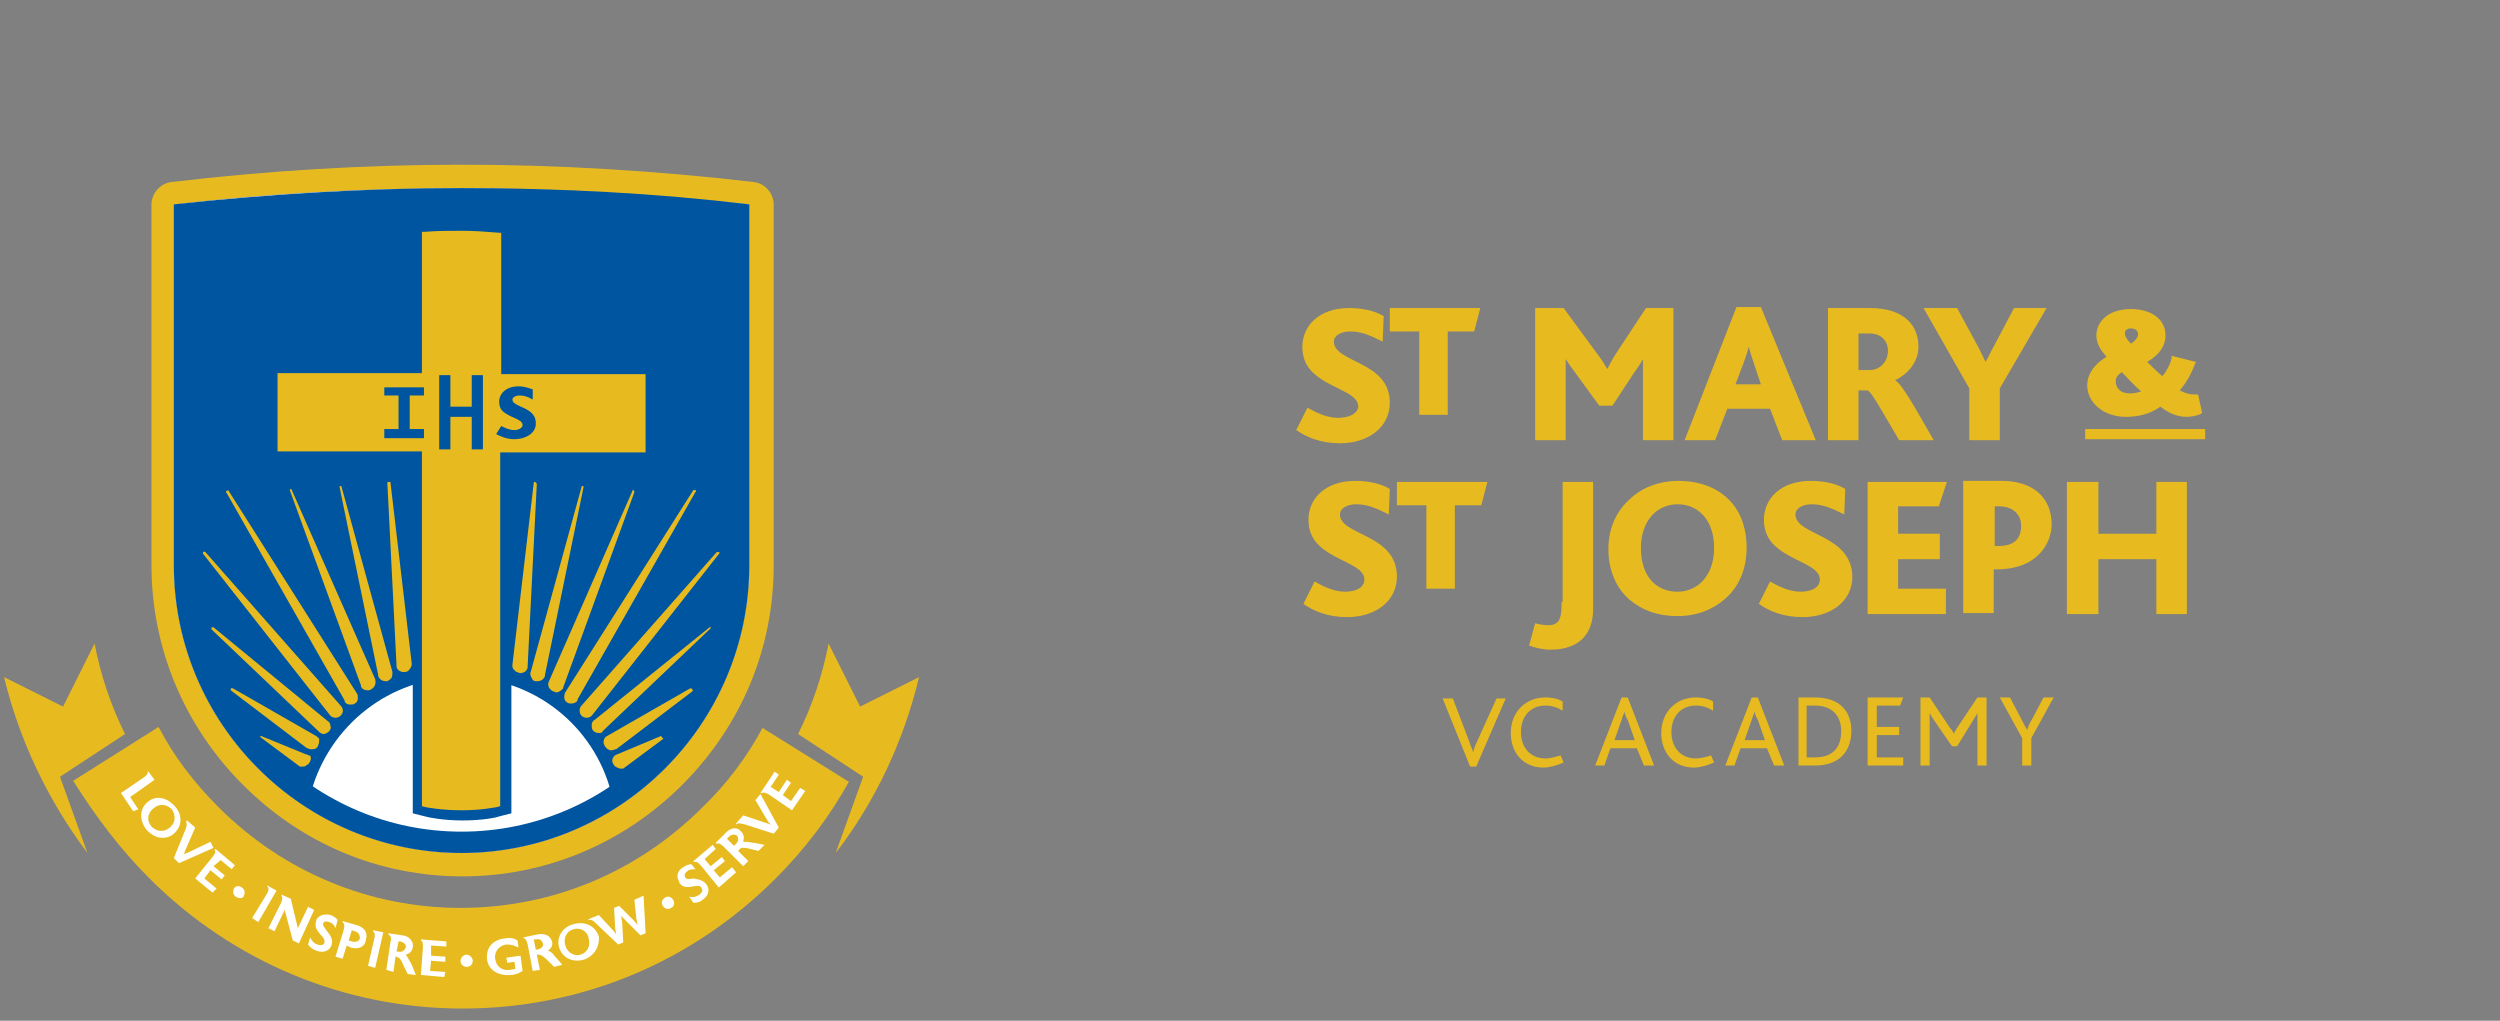 <?xml version="1.0" encoding="utf-8"?>
<!-- Generator: Adobe Illustrator 27.0.0, SVG Export Plug-In . SVG Version: 6.00 Build 0)  -->
<svg version="1.1" id="Layer_2_00000017497268609716357260000004152440282776328072_"
	 xmlns="http://www.w3.org/2000/svg" xmlns:xlink="http://www.w3.org/1999/xlink" x="0px" y="0px" viewBox="0 0 245.9 100.4"
	 style="enable-background:new 0 0 245.9 100.4;" xml:space="preserve">
<rect x="0" y="0" width="245.9" height="100.4" fill="#808080" stroke="none"/>
<style type="text/css">
	.st0{fill:#E7BB20;}
	.st1{fill:#FFFFFF;}
	.st2{fill:none;}
	.st3{fill:#0055A0;}
</style>
<g>
	<path class="st0" d="M131.6,41.1c-1.1,0-2.1-0.5-3-1l-1.1,2.2c1,0.7,2.4,1.3,4.3,1.3c2.7,0,4.9-1.5,4.9-4c0-4.1-5.5-3.9-5.5-6
		c0-0.6,0.7-1,1.6-1c1.1,0,2,0.4,3.2,1l0.1-2.5c-0.8-0.5-2-0.8-3.4-0.8c-3,0-4.6,1.8-4.6,3.8c0,1,0.3,1.7,0.8,2.3
		c1.6,1.8,4.7,2.1,4.7,3.6C133.5,40.8,132.5,41.1,131.6,41.1z"/>
	<polygon class="st0" points="139.6,40.8 142.4,40.8 142.4,32.6 145,32.6 145.6,30.3 136.7,30.3 136.7,32.6 139.6,32.6 	"/>
	<path class="st0" d="M154,36.6c0-0.4,0-0.9,0-1.3h0c0.3,0.5,0.6,0.9,0.9,1.3l2.4,3.3h1.3l2.1-3.2c0.2-0.3,0.8-1.1,0.9-1.4h0
		c0,0.4,0,0.9,0,1.4v6.6h3v-13h-2.7l-2.9,4.4c-0.4,0.6-0.7,1.2-0.9,1.6h0c-0.3-0.5-0.6-1-1-1.5l-3.3-4.5H151v13h3V36.6z"/>
	<path class="st0" d="M169.9,40.2h4.2l1.2,3.1h3.3l-5.4-13.1h-2.4l-5.1,13.1h3L169.9,40.2z M171.5,35.7c0.2-0.6,0.4-1.1,0.5-1.6h0
		c0.1,0.4,0.3,1,0.5,1.6l0.7,2.1h-2.5L171.5,35.7z"/>
	<path class="st0" d="M186.8,43.3h3.4c-1.9-3.3-3.1-5.5-3.8-5.9v0c1.1-0.5,2.3-1.7,2.3-3.3c0-2-1.3-3.8-4.8-3.8h-4.1v13h3v-4.9h0.9
		C184.1,38.6,184.8,39.9,186.8,43.3z M182.8,32.8h1.1c1.1,0,1.8,0.7,1.8,1.7c0,1.1-0.8,1.9-1.8,1.9h-1.1V32.8z"/>
	<path class="st0" d="M193.7,43.3h3v-5.1l4.6-7.9h-3.2l-1.9,3.6c-0.3,0.5-0.6,1.2-0.9,1.7h0c-0.3-0.6-0.6-1.3-0.9-1.8l-1.9-3.5h-3.3
		l4.5,7.9V43.3z"/>
	<path class="st0" d="M209.1,41c1.3,0,2.4-0.3,3.4-1c0.9,0.7,1.7,1,2.6,1c0.4,0,1-0.1,1.4-0.3l0.1-0.1l-0.4-1.8l-0.2,0
		c-0.7,0-1-0.1-1.6-0.4c0.5-0.6,1-1.3,1.5-2.6l0.1-0.2l-2.4-0.6l0,0.2c-0.1,0.6-0.5,1.3-0.9,1.8c-0.5-0.4-1-0.9-1.5-1.4
		c1.2-0.7,1.8-1.6,1.8-2.6c0-1.6-1.4-2.6-3.4-2.6c-2.3,0-3.4,1.3-3.4,2.6c0,0.9,0.5,1.5,1,2.1c-1.2,0.7-1.9,1.7-1.9,2.8
		C205.3,39.6,206.9,41,209.1,41z M209.6,33.8c-0.5-0.5-0.6-0.8-0.6-1c0-0.3,0.2-0.5,0.6-0.5c0.4,0,0.7,0.2,0.7,0.6
		C210.3,33.1,210.1,33.5,209.6,33.8z M209.5,38.7c-0.9,0-1.4-0.5-1.4-1.2c0-0.4,0.2-0.6,0.6-0.9c0.6,0.6,1.2,1.3,1.9,1.9
		C210.3,38.6,209.9,38.7,209.5,38.7z"/>
	<path class="st0" d="M131.8,50.6c0-0.6,0.7-1,1.6-1c1.1,0,2,0.4,3.2,1l0.1-2.5c-0.8-0.5-2-0.8-3.4-0.8c-3,0-4.6,1.8-4.6,3.8
		c0,1,0.3,1.7,0.8,2.3c1.6,1.8,4.7,2.1,4.7,3.6c0,0.9-1,1.2-1.9,1.2c-1.1,0-2.1-0.5-3-1l-1.1,2.2c1,0.7,2.4,1.3,4.3,1.3
		c2.7,0,4.9-1.5,4.9-4C137.4,52.5,131.8,52.7,131.8,50.6z"/>
	<polygon class="st0" points="143.1,57.9 143.1,49.7 145.7,49.7 146.3,47.4 137.4,47.4 137.4,49.7 140.3,49.7 140.3,57.9 	"/>
	<path class="st0" d="M153.6,59.2c0,1.4-0.1,2.3-1.3,2.3c-0.4,0-1-0.1-1.3-0.2l-0.6,2.2c0.6,0.2,1.3,0.4,2.1,0.4
		c2.9,0,4.2-1.6,4.2-4V47.4h-3V59.2z"/>
	<path class="st0" d="M158.2,54c0,2,0.7,3.8,2.1,5c1.2,1,2.7,1.6,4.7,1.6c2.1,0,3.8-0.8,5-2c1.2-1.2,1.8-2.9,1.8-4.7
		c0-1.8-0.5-3.4-1.6-4.6c-1.2-1.3-3-2-5.1-2c-2,0-3.7,0.7-4.9,1.9C158.9,50.4,158.2,52.1,158.2,54z M165,49.6c2,0,3.6,1.5,3.6,4.3
		c0,2.7-1.6,4.3-3.6,4.3c-2.1,0-3.6-1.5-3.6-4.3C161.4,51.2,163,49.6,165,49.6z"/>
	<path class="st0" d="M176.6,50.6c0-0.6,0.7-1,1.6-1c1.1,0,2,0.4,3.2,1l0.1-2.5c-0.8-0.5-2-0.8-3.4-0.8c-3,0-4.6,1.8-4.6,3.8
		c0,1,0.3,1.7,0.8,2.3c1.6,1.8,4.7,2.1,4.7,3.6c0,0.9-1,1.2-1.9,1.2c-1.1,0-2.1-0.5-3-1l-1.1,2.2c1,0.7,2.4,1.3,4.3,1.3
		c2.7,0,4.9-1.5,4.9-4C182.1,52.5,176.6,52.7,176.6,50.6z"/>
	<polygon class="st0" points="191.4,57.9 186.7,57.9 186.7,55 190.8,55 190.8,52.5 186.7,52.5 186.7,49.8 190.7,49.8 191.5,47.4 
		183.7,47.4 183.7,60.4 191.4,60.4 	"/>
	<path class="st0" d="M201.8,51.6c0-2.8-2-4.3-4.9-4.3h-3.8v13h3V56h0.3C200.6,56,201.8,53.2,201.8,51.6z M196.6,53.7h-0.4v-3.9h0.4
		c1.5,0,2.2,0.9,2.2,1.9C198.8,53,198.1,53.7,196.6,53.7z"/>
	<polygon class="st0" points="212.1,52.5 206.4,52.5 206.4,47.4 203.3,47.4 203.3,60.4 206.4,60.4 206.4,55 212.1,55 212.1,60.4 
		215.1,60.4 215.1,47.4 212.1,47.4 	"/>
	<path class="st0" d="M145.3,72.9c-0.2,0.4-0.3,0.7-0.4,1.1h0c-0.1-0.4-0.3-0.7-0.4-1.1l-1.6-4.2h-1l2.7,6.7h0.6l2.9-6.7h-0.9
		L145.3,72.9z"/>
	<path class="st0" d="M152,74.6c-1.5,0-2.4-1.1-2.4-2.6c0-1.5,0.9-2.6,2.4-2.6c0.7,0,1.2,0.2,1.7,0.5l0-0.9
		c-0.3-0.2-0.9-0.4-1.7-0.4c-2,0-3.4,1.5-3.4,3.5c0,1.9,1.2,3.4,3.2,3.4c0.6,0,1.3-0.2,2-0.5l-0.3-0.7
		C153.1,74.4,152.6,74.6,152,74.6z"/>
	<path class="st0" d="M159.5,68.6l-2.6,6.7h0.9l0.6-1.7h2.6l0.7,1.7h1l-2.6-6.7H159.5z M158.8,72.8l0.7-2c0.1-0.3,0.2-0.6,0.3-0.8h0
		c0,0.2,0.1,0.5,0.3,0.8l0.7,2H158.8z"/>
	<path class="st0" d="M166.8,74.6c-1.5,0-2.4-1.1-2.4-2.6c0-1.5,0.9-2.6,2.4-2.6c0.7,0,1.2,0.2,1.7,0.5l0-0.9
		c-0.3-0.2-0.9-0.4-1.7-0.4c-2,0-3.4,1.5-3.4,3.5c0,1.9,1.2,3.4,3.2,3.4c0.6,0,1.3-0.2,2-0.5l-0.3-0.7
		C168,74.4,167.4,74.6,166.8,74.6z"/>
	<path class="st0" d="M172.3,68.6l-2.6,6.7h0.9l0.6-1.7h2.6l0.7,1.7h1l-2.6-6.7H172.3z M171.6,72.8l0.7-2c0.1-0.3,0.2-0.6,0.3-0.8h0
		c0,0.2,0.1,0.5,0.3,0.8l0.7,2H171.6z"/>
	<path class="st0" d="M178.5,68.6h-1.6v6.7h1.6c2.5,0,3.6-1.5,3.6-3.4C182.1,70,181,68.6,178.5,68.6z M178.5,74.5h-0.8v-5.1h0.8
		c1.8,0,2.6,1.1,2.6,2.5S180.5,74.5,178.5,74.5z"/>
	<polygon class="st0" points="184.6,72.3 186.8,72.3 186.8,71.5 184.6,71.5 184.6,69.4 186.9,69.4 187.2,68.6 183.7,68.6 
		183.7,75.3 187.2,75.3 187.2,74.5 184.6,74.5 	"/>
	<path class="st0" d="M192.5,71.6c-0.2,0.3-0.3,0.5-0.3,0.6h0c-0.1-0.2-0.2-0.4-0.4-0.6l-2-3h-0.9v6.7h0.9v-4.5c0-0.2,0-0.4,0-0.7h0
		c0.1,0.3,0.3,0.5,0.4,0.7l1.8,2.6h0.5l1.6-2.6c0.1-0.2,0.3-0.4,0.4-0.7h0c0,0.3,0,0.5,0,0.7v4.5h0.9v-6.7h-0.9L192.5,71.6z"/>
	<path class="st0" d="M199.9,70.7c-0.2,0.3-0.4,0.7-0.5,1.1h0c-0.2-0.3-0.4-0.7-0.6-1.1l-1.1-2.1h-1l2.2,4v2.7h0.9v-2.7l2.2-4H201
		L199.9,70.7z"/>
	<rect x="205.1" y="42.2" class="st0" width="11.8" height="1"/>
</g>
<g>
	<path class="st1" d="M45.4,18.5c9.6,0,19.1,0.6,28.3,1.6v35.5c0,15.6-12.7,28.3-28.3,28.3h0c-15.6,0-28.3-12.7-28.3-28.3V20.1
		C26.4,19,35.8,18.5,45.4,18.5"/>
	<path class="st0" d="M14.7,86.4c8.2,8.2,19.2,12.8,30.8,12.8c11.6,0,22.5-4.5,30.8-12.8c2.9-2.9,5.3-6.1,7.2-9.5L75,71.6
		c-1.5,2.8-3.5,5.5-5.9,7.8c-6.4,6.4-14.8,9.9-23.8,9.9c-8.9,0-17.4-3.5-23.8-9.9c-2.4-2.4-4.4-5-5.9-7.9l-8.4,5.3
		C9.4,80.3,11.8,83.5,14.7,86.4z"/>
	<path class="st0" d="M45.4,18.5c9.6,0,19.1,0.6,28.3,1.6v35.5c0,15.6-12.7,28.3-28.3,28.3h0c-15.6,0-28.3-12.7-28.3-28.3V20.1
		C26.4,19,35.8,18.5,45.4,18.5 M45.4,16.2c-9.6,0-19.2,0.6-28.5,1.7h0c-1.1,0.1-2,1.1-2,2.2v0v35.5c0,8.1,3.2,15.8,9,21.6
		c5.8,5.8,13.4,9,21.6,9c8.1,0,15.8-3.2,21.6-9c5.8-5.8,9-13.4,9-21.6V20.1v0c0-1.1-0.9-2.1-2-2.2l0,0C64.6,16.8,55,16.2,45.4,16.2
		L45.4,16.2z"/>
	<g>
		<g>
			<path class="st1" d="M13.1,79.8L11.9,78l2.2-1.5c0.3-0.2,0.5-0.4,0.4-0.6l0.1,0l0.6,0.8l-2.4,1.7l0.8,1.2L13.1,79.8z"/>
			<path class="st1" d="M14.4,81.6c-0.7-0.9-0.7-2,0.1-2.7c0.8-0.7,1.9-0.5,2.7,0.4c0.8,0.9,0.7,2-0.1,2.7
				C16.4,82.6,15.3,82.6,14.4,81.6z M16.9,79.6c-0.5-0.5-1.2-0.6-1.8-0.1c-0.6,0.5-0.7,1.2-0.2,1.8c0.5,0.5,1.2,0.6,1.8,0.1
				S17.3,80.2,16.9,79.6z"/>
			<path class="st1" d="M21,83.4l-3.4,1.5l-0.5-0.5l1.1-2.7c0.2-0.4,0.2-0.7,0.1-0.9l0.1-0.1l0.8,0.7l-1,2.3c0,0.1-0.1,0.2-0.1,0.3
				c0.1,0,0.2-0.1,0.3-0.1l2.3-1.1L21,83.4z"/>
			<path class="st1" d="M20.9,87.8l-1.7-1.4l1.7-2.1c0.2-0.3,0.4-0.5,0.2-0.7l0.1-0.1l1.9,1.6l-0.3,0.4l-1.1-0.9L21,85.2l1.1,0.9
				l-0.3,0.4l-1.1-0.9l-0.6,0.8l1.2,1L20.9,87.8z"/>
			<path class="st1" d="M23.2,88.2c-0.3-0.2-0.3-0.5-0.2-0.8c0.2-0.3,0.5-0.3,0.8-0.1c0.3,0.2,0.3,0.5,0.2,0.8
				C23.9,88.4,23.5,88.4,23.2,88.2z"/>
			<path class="st1" d="M25.4,90.7l-0.6-0.4l1.4-2.3c0.2-0.3,0.3-0.6,0.1-0.8l0-0.1l0.9,0.5L25.4,90.7z"/>
			<path class="st1" d="M29.4,92.8l-0.6-0.3l-0.8-3l-1,2.1l-0.6-0.3l1.2-2.4c0.2-0.4,0.2-0.6,0.1-0.8l0-0.1l0.9,0.4l0.7,2.9l1-2.1
				l0.6,0.3L29.4,92.8z"/>
			<path class="st1" d="M32.6,93c-0.3,0.7-1,0.7-1.5,0.5c-0.3-0.1-0.6-0.3-0.8-0.6l0.2-0.7c0.2,0.4,0.4,0.6,0.7,0.7
				c0.3,0.1,0.5,0.1,0.7-0.1c0,0,0,0,0-0.1c0.1-0.2-0.1-0.5-0.4-0.8c-0.3-0.4-0.6-0.7-0.4-1.3c0,0,0,0,0-0.1c0.3-0.6,1-0.6,1.4-0.5
				c0.3,0.1,0.6,0.3,0.7,0.5L33,91.3c-0.1-0.3-0.3-0.5-0.6-0.6c-0.3-0.1-0.5-0.1-0.6,0.1c0,0,0,0,0,0c-0.1,0.2,0.1,0.4,0.3,0.7
				C32.5,92,32.8,92.4,32.6,93C32.6,93,32.6,93,32.6,93z"/>
			<path class="st1" d="M34.5,93.2L34.1,93l-0.4,1.3L33,94.1l0.8-2.6c0.1-0.4,0.1-0.6-0.1-0.8l0-0.1l1.4,0.4
				c0.7,0.2,1.1,0.7,0.9,1.4C35.9,93.2,35.2,93.4,34.5,93.2z M34.9,91.6l-0.3-0.1l-0.3,1l0.3,0.1c0.4,0.1,0.7,0,0.8-0.3
				C35.4,92,35.3,91.7,34.9,91.6z"/>
			<path class="st1" d="M36.9,95.2L36.2,95l0.6-2.6c0.1-0.4,0.1-0.6-0.1-0.8l0-0.1l1,0.2L36.9,95.2z"/>
			<path class="st1" d="M40.9,95.9l-0.8-0.1L39.7,95c-0.3-0.8-0.5-0.8-0.7-0.9l-0.1,0l-0.2,1.5L38,95.4l0.4-2.7
				c0.1-0.4,0.1-0.6-0.2-0.8l0-0.1l1.4,0.2c0.7,0.1,1.1,0.6,1,1.2c-0.1,0.4-0.3,0.6-0.7,0.7c0.2,0.2,0.3,0.5,0.5,0.8
				c0.1,0.2,0.1,0.2,0.1,0.2L40.9,95.9z M39.4,92.6l-0.2,0l-0.2,1l0.2,0c0.3,0.1,0.6-0.1,0.7-0.4C40,92.9,39.7,92.7,39.4,92.6z"/>
			<path class="st1" d="M43.7,96.1l-2.3-0.2l0.2-2.7c0-0.4,0-0.6-0.2-0.7l0-0.1l2.5,0.2l0,0.5L42.4,93L42.4,94l1.4,0.1l0,0.5
				l-1.4-0.1l-0.1,1l1.5,0.1L43.7,96.1z"/>
			<path class="st1" d="M45.9,95.1c-0.3,0-0.6-0.2-0.6-0.6c0-0.3,0.3-0.6,0.6-0.6c0.3,0,0.6,0.3,0.6,0.6
				C46.5,94.9,46.2,95.1,45.9,95.1z"/>
			<path class="st1" d="M51.4,95.5c-0.3,0.2-0.7,0.4-1.2,0.4C49,96,48,95.4,47.9,94.3c-0.1-1.1,0.6-1.9,1.8-2c0.5-0.1,0.9,0,1.2,0.2
				l0.1,0.7c-0.4-0.2-0.7-0.3-1.2-0.3c-0.7,0.1-1.2,0.7-1.1,1.4c0.1,0.7,0.6,1.2,1.4,1.1c0.2,0,0.4-0.1,0.6-0.1l-0.1-0.7l-0.7,0.1
				l-0.1-0.5l1.4-0.2L51.4,95.5z"/>
			<path class="st1" d="M55.3,94.9l-0.8,0.2l-0.6-0.6c-0.6-0.6-0.8-0.6-1-0.6l-0.1,0l0.3,1.5l-0.7,0.1l-0.5-2.6
				c-0.1-0.4-0.2-0.6-0.4-0.6l0-0.1l1.4-0.3c0.7-0.1,1.2,0.1,1.4,0.7c0.1,0.4-0.1,0.7-0.4,0.9c0.3,0.1,0.5,0.3,0.7,0.6
				c0.2,0.2,0.2,0.2,0.2,0.2L55.3,94.9z M52.7,92.4l-0.2,0l0.2,1l0.2,0c0.3-0.1,0.6-0.3,0.5-0.6C53.3,92.5,53.1,92.3,52.7,92.4z"/>
			<path class="st1" d="M57.4,94.4c-1.1,0.3-2.1-0.2-2.4-1.2c-0.3-1,0.3-2,1.4-2.3c1.1-0.3,2.1,0.1,2.5,1.2
				C59,92.9,58.6,94,57.4,94.4z M56.4,91.4c-0.7,0.2-1,0.9-0.8,1.6c0.2,0.7,0.9,1.1,1.5,0.9c0.7-0.2,1-0.9,0.8-1.6
				C57.8,91.6,57.1,91.2,56.4,91.4z"/>
			<path class="st1" d="M63.3,88.1l0.2,3.7l-0.5,0.2l-1.4-1.4c-0.1-0.1-0.3-0.3-0.5-0.5c0,0.2,0.1,0.5,0.1,0.7l0.1,1.9l-0.5,0.2
				l-2.1-2c-0.3-0.3-0.5-0.5-0.8-0.4l0-0.1l1-0.4l1.3,1.4c0.1,0.1,0.3,0.3,0.4,0.5c0-0.2-0.1-0.5-0.1-0.7l-0.1-1.9l0.5-0.2l1.4,1.4
				c0.1,0.1,0.3,0.3,0.4,0.5c0-0.2-0.1-0.5-0.1-0.6l-0.2-1.9L63.3,88.1z"/>
			<path class="st1" d="M66,89.3c-0.3,0.2-0.6,0.1-0.8-0.2c-0.2-0.3-0.1-0.6,0.2-0.8c0.3-0.2,0.6-0.1,0.8,0.2
				C66.4,88.8,66.3,89.2,66,89.3z"/>
			<path class="st1" d="M69.5,87c0.4,0.6,0.1,1.2-0.4,1.5c-0.2,0.2-0.5,0.3-0.9,0.3l-0.4-0.6c0.4,0.1,0.7,0,1-0.2
				c0.2-0.2,0.4-0.4,0.2-0.6c0,0,0,0,0-0.1c-0.2-0.2-0.4-0.2-0.9-0.1c-0.5,0.1-1,0.1-1.3-0.4c0,0,0,0,0-0.1c-0.4-0.6,0-1.2,0.4-1.4
				c0.3-0.2,0.6-0.3,0.8-0.3l0.4,0.5c-0.3,0-0.6,0-0.8,0.2c-0.3,0.2-0.3,0.4-0.2,0.6c0,0,0,0,0,0c0.1,0.2,0.4,0.2,0.8,0.1
				C68.6,86.5,69.1,86.5,69.5,87C69.5,87,69.5,87,69.5,87z"/>
			<path class="st1" d="M72.4,85.8l-1.7,1.5L69,85.2c-0.3-0.3-0.4-0.5-0.7-0.4l-0.1-0.1l1.9-1.6l0.3,0.4l-1.1,1l0.6,0.7l1.1-0.9
				l0.3,0.4l-1.1,0.9l0.6,0.7l1.2-1L72.4,85.8z"/>
			<path class="st1" d="M75.2,83.1l-0.6,0.6l-0.8-0.2c-0.8-0.2-1-0.1-1.1,0.1l-0.1,0.1l1,1l-0.5,0.5l-1.9-1.9
				c-0.3-0.3-0.5-0.4-0.7-0.3l-0.1-0.1l1-1c0.5-0.5,1.1-0.6,1.5-0.1c0.3,0.3,0.3,0.6,0.2,1c0.3,0,0.6,0,0.9,0.1c0.2,0,0.2,0,0.2,0
				L75.2,83.1z M71.7,82.3l-0.2,0.2l0.7,0.7l0.2-0.2c0.2-0.2,0.3-0.5,0.1-0.8C72.2,82,71.9,82.1,71.7,82.3z"/>
			<path class="st1" d="M74.8,78.1l1.8,3.3l-0.5,0.6l-2.8-0.9c-0.4-0.1-0.7-0.2-0.9,0L72.4,81l0.7-0.8l2.4,0.8
				c0.1,0,0.2,0.1,0.3,0.1c-0.1-0.1-0.1-0.2-0.2-0.2l-1.3-2.2L74.8,78.1z"/>
			<path class="st1" d="M79.2,77.8l-1.3,1.9l-2.2-1.5c-0.3-0.2-0.5-0.3-0.8-0.2l-0.1,0l1.4-2.1l0.4,0.3l-0.8,1.2l0.8,0.5l0.8-1.2
				l0.4,0.3l-0.8,1.2l0.8,0.6l0.9-1.3L79.2,77.8z"/>
		</g>
	</g>
	<path class="st0" d="M90.4,66.6l-5.8,2.9l-3.1-6.2c-0.6,3.1-1.6,6.1-3,8.9l0,0l6.4,4.2l-2.7,7.5C86.2,78.7,88.9,72.8,90.4,66.6z"/>
	<path class="st0" d="M0.4,66.6l5.8,2.9l3.1-6.2c0.6,3.1,1.6,6.1,3,8.9l0,0l-6.4,4.2l2.7,7.5C4.7,78.7,1.9,72.8,0.4,66.6z"/>
	<path class="st2" d="M45.4,22.2c8.9,0,17.9,0.5,26.7,1.5"/>
	<path class="st3" d="M45.4,20c-8.9,0-17.9,0.5-26.7,1.5v34.1c0,7.1,2.8,13.8,7.8,18.9c1.3,1.3,2.7,2.4,4.1,3.4
		c1.8-6.5,7.7-11.3,14.8-11.3c7.1,0,13,4.8,14.7,11.3c1.4-1,2.8-2.1,4-3.3c5.1-5.1,7.8-11.8,7.8-18.9V21.5
		C63.3,20.5,54.4,20,45.4,20z"/>
	<path class="st0" d="M45.4,80.1c-1.9,0-3.5-0.3-3.6-0.3L41,79.6V44.9H26.8v-8.7H41V22.4l0.7-0.1c1.2-0.1,2.5-0.2,3.7-0.2
		s2.5,0.1,3.7,0.2l0.5,0l0.1,0.5v13.4h14.2v8.7H49.7v34.7L49,79.7C48.8,79.8,47.4,80.1,45.4,80.1z"/>
	<path class="st3" d="M45.5,22.7c1.2,0,2.4,0.1,3.7,0.2l0.1,0v13.9h14.2v7.7H49.2v34.8l-0.4,0.1c-0.1,0-1.4,0.3-3.4,0.3
		c-2,0-3.5-0.3-3.5-0.3l-0.4-0.1V44.4H27.3v-7.7h14.2V22.8l0.3,0C43,22.7,44.3,22.7,45.5,22.7 M45.5,21.7c-1.2,0-2.5,0.1-3.7,0.2
		l-0.3,0l-0.9,0.1v0.9v12.9H27.3h-1v1v7.7v1h1h13.3v33.8V80l0.8,0.2l0.4,0.1c0.3,0.1,1.8,0.4,3.7,0.4c2,0,3.4-0.3,3.6-0.4l0.4-0.1
		l0.8-0.2v-0.8V45.4h13.3h1v-1v-7.7v-1h-1H50.2V22.8v-0.9l-0.9-0.1l-0.1,0C48,21.7,46.7,21.7,45.5,21.7L45.5,21.7z"/>
	<g>
		<polygon class="st3" points="46.4,40 44.3,40 44.3,36.9 43.2,36.9 43.2,44.2 44.3,44.2 44.3,41 46.4,41 46.4,44.2 47.5,44.2 
			47.5,36.9 46.4,36.9 		"/>
		<path class="st3" d="M50.4,39.3c0-0.2,0.3-0.4,0.7-0.4c0.4,0,0.8,0.1,1.3,0.4l0-1C52.1,38.2,51.6,38,51,38c-1.2,0-1.9,0.7-1.9,1.5
			c0,0.4,0.1,0.7,0.3,0.9c0.7,0.7,2,0.8,2,1.4c0,0.3-0.4,0.5-0.8,0.5c-0.5,0-0.9-0.2-1.3-0.4l-0.5,0.8c0.4,0.2,1,0.5,1.8,0.5
			c1.1,0,2.1-0.6,2.1-1.5C52.8,40,50.4,40.1,50.4,39.3z"/>
		<polygon class="st3" points="37.8,38.9 39.2,38.9 39.2,42.2 37.8,42.2 37.8,43.1 39.2,43.1 39.2,43.1 40.3,43.1 40.3,43.1 
			41.7,43.1 41.7,42.2 40.3,42.2 40.3,38.9 41.7,38.9 41.7,38.1 37.8,38.1 		"/>
	</g>
	<g>
		<g>
			<path class="st0" d="M33.6,47.9c0-0.1-0.1-0.1-0.1-0.1c-0.1,0-0.1,0.1-0.1,0.1l3.8,18.5c0,0,0,0.1,0,0.1c0.1,0.3,0.4,0.5,0.7,0.5
				c0.1,0,0.1,0,0.2,0c0.2-0.1,0.3-0.2,0.4-0.3c0.1-0.2,0.1-0.4,0.1-0.6L33.6,47.9z"/>
			<path class="st0" d="M22.5,48.3c0-0.1-0.1-0.1-0.2,0c-0.1,0-0.1,0.1,0,0.2l11.6,20.4c0,0,0,0,0,0.1c0.1,0.2,0.3,0.3,0.5,0.3
				c0,0,0.1,0,0.1,0c0.1,0,0.3,0,0.4-0.1c0.2-0.1,0.3-0.3,0.3-0.5c0-0.2,0-0.4-0.1-0.5L22.5,48.3z"/>
			<path class="st0" d="M21,61.7c0,0-0.1,0-0.2,0c0,0,0,0.1,0,0.2l10.5,10c0,0,0,0,0.1,0.1c0.1,0.1,0.3,0.2,0.4,0.2
				c0.2,0,0.4-0.1,0.6-0.3c0.1-0.2,0.2-0.3,0.1-0.5c0-0.2-0.1-0.4-0.3-0.5L21,61.7z"/>
			<path class="st0" d="M30.1,74.2l-4.4-1.8c-0.1,0-0.1,0-0.1,0c0,0,0,0.1,0,0.1l3.9,2.9c0,0,0,0,0,0c0,0,0.1,0,0.1,0
				c0.1,0,0.2,0,0.2,0c0.1,0,0.2,0,0.3-0.1c0.2-0.1,0.3-0.2,0.4-0.4c0.1-0.2,0.1-0.4,0-0.6C30.4,74.4,30.3,74.2,30.1,74.2z"/>
			<path class="st0" d="M38.2,47.4c-0.1,0-0.1,0.1-0.1,0.1L39,65.4c0,0,0,0,0,0.1c0,0.4,0.4,0.6,0.7,0.6c0,0,0.1,0,0.1,0
				c0.2,0,0.4-0.1,0.5-0.3c0.1-0.1,0.2-0.3,0.2-0.5l-2.1-17.9C38.3,47.4,38.3,47.4,38.2,47.4z"/>
			<path class="st0" d="M28.7,48.2c0-0.1-0.1-0.1-0.1-0.1c-0.1,0-0.1,0.1-0.1,0.1l7,19.2c0,0,0,0,0,0.1c0.1,0.3,0.4,0.4,0.7,0.4
				c0.1,0,0.2,0,0.3-0.1c0.4-0.2,0.5-0.6,0.4-1L28.7,48.2z"/>
			<path class="st0" d="M20.2,54.3c0,0-0.1-0.1-0.2,0c0,0-0.1,0.1,0,0.2l12.5,15.9c0,0,0,0,0,0c0.1,0.1,0.3,0.2,0.5,0.2c0,0,0,0,0,0
				c0.2,0,0.4-0.1,0.5-0.2c0.3-0.3,0.3-0.7,0-1L20.2,54.3z"/>
			<path class="st0" d="M31.1,72.4l-8.2-4.7c-0.1,0-0.1,0-0.2,0c0,0,0,0.1,0,0.2l7.5,5.7c0,0,0,0,0,0c0,0,0,0,0.1,0
				c0.1,0.1,0.2,0.1,0.4,0.1c0.3,0,0.5-0.1,0.6-0.4c0.1-0.2,0.1-0.4,0.1-0.6C31.4,72.7,31.3,72.5,31.1,72.4z"/>
			<path class="st0" d="M57.3,47.8c-0.1,0-0.1,0-0.1,0.1l-5,18.2c-0.1,0.2,0,0.4,0.1,0.6c0.1,0.2,0.2,0.3,0.4,0.3c0.1,0,0.1,0,0.2,0
				c0.3,0,0.6-0.2,0.7-0.5c0,0,0-0.1,0-0.1l3.8-18.5C57.4,47.9,57.4,47.8,57.3,47.8z"/>
			<path class="st0" d="M68.4,48.2c-0.1,0-0.1,0-0.2,0L55.6,68.1c-0.1,0.2-0.1,0.4-0.1,0.5c0,0.2,0.1,0.4,0.3,0.5
				c0.1,0.1,0.3,0.1,0.4,0.1c0.2,0,0.5-0.1,0.6-0.3c0,0,0,0,0-0.1l11.6-20.4C68.5,48.3,68.5,48.3,68.4,48.2z"/>
			<path class="st0" d="M69.8,61.7l-11.3,9.1c-0.2,0.1-0.3,0.3-0.3,0.5c0,0.2,0,0.4,0.1,0.5c0.1,0.2,0.4,0.3,0.6,0.3
				c0.2,0,0.3,0,0.4-0.2c0,0,0,0,0.1-0.1l10.5-10c0,0,0-0.1,0-0.2C69.9,61.7,69.8,61.7,69.8,61.7z"/>
			<path class="st0" d="M65,72.4l-4.3,1.8c-0.4,0.1-0.6,0.6-0.4,0.9c0.1,0.2,0.2,0.3,0.4,0.4c0.1,0,0.2,0.1,0.3,0.1
				c0.1,0,0.2,0,0.2,0c0,0,0,0,0.1,0l0-0.1l0,0.1c0,0,0,0,0,0l3.9-2.9c0,0,0.1-0.1,0-0.1S65.1,72.4,65,72.4z"/>
			<path class="st0" d="M52.6,47.4c-0.1,0-0.1,0-0.1,0.1l-2.1,17.9c0,0.2,0,0.4,0.2,0.5c0.1,0.2,0.3,0.2,0.5,0.3c0,0,0.1,0,0.1,0
				c0.4,0,0.7-0.3,0.7-0.6c0,0,0,0,0-0.1l0.9-17.9C52.7,47.4,52.6,47.4,52.6,47.4z"/>
			<path class="st0" d="M62.3,48.2c-0.1,0-0.1,0-0.1,0.1L54,67c-0.2,0.4,0,0.8,0.4,1c0.1,0,0.2,0.1,0.3,0.1c0.3,0,0.5-0.2,0.7-0.4
				c0,0,0,0,0-0.1l7-19.2C62.4,48.3,62.3,48.2,62.3,48.2z"/>
			<path class="st0" d="M70.7,54.3c0,0-0.1,0-0.2,0L57.2,69.4c-0.3,0.3-0.2,0.8,0,1c0.1,0.1,0.3,0.2,0.5,0.2c0.2,0,0.4-0.1,0.5-0.2
				c0,0,0,0,0,0l12.5-15.9C70.8,54.4,70.8,54.3,70.7,54.3z"/>
			<path class="st0" d="M67.9,67.7l-8.2,4.7c-0.2,0.1-0.3,0.3-0.3,0.4c-0.1,0.2,0,0.4,0.1,0.6c0.1,0.2,0.4,0.4,0.6,0.4
				c0.1,0,0.2,0,0.4-0.1c0,0,0,0,0.1,0c0,0,0,0,0,0l7.5-5.7c0,0,0.1-0.1,0-0.2C68,67.7,68,67.7,67.9,67.7z"/>
		</g>
	</g>
	<g>
		<path class="st3" d="M45.4,20.4c8.8,0,17.6,0.5,26.3,1.4v33.7c0,14.5-11.8,26.3-26.3,26.3c-14.5,0-26.3-11.8-26.3-26.3V21.9
			C27.8,20.9,36.6,20.4,45.4,20.4 M45.4,18.5c-9.6,0-19.1,0.6-28.3,1.6v35.5c0,15.6,12.7,28.3,28.3,28.3h0
			c15.6,0,28.3-12.7,28.3-28.3V20.1C64.5,19,55.1,18.5,45.4,18.5L45.4,18.5z"/>
	</g>
</g>
</svg>
